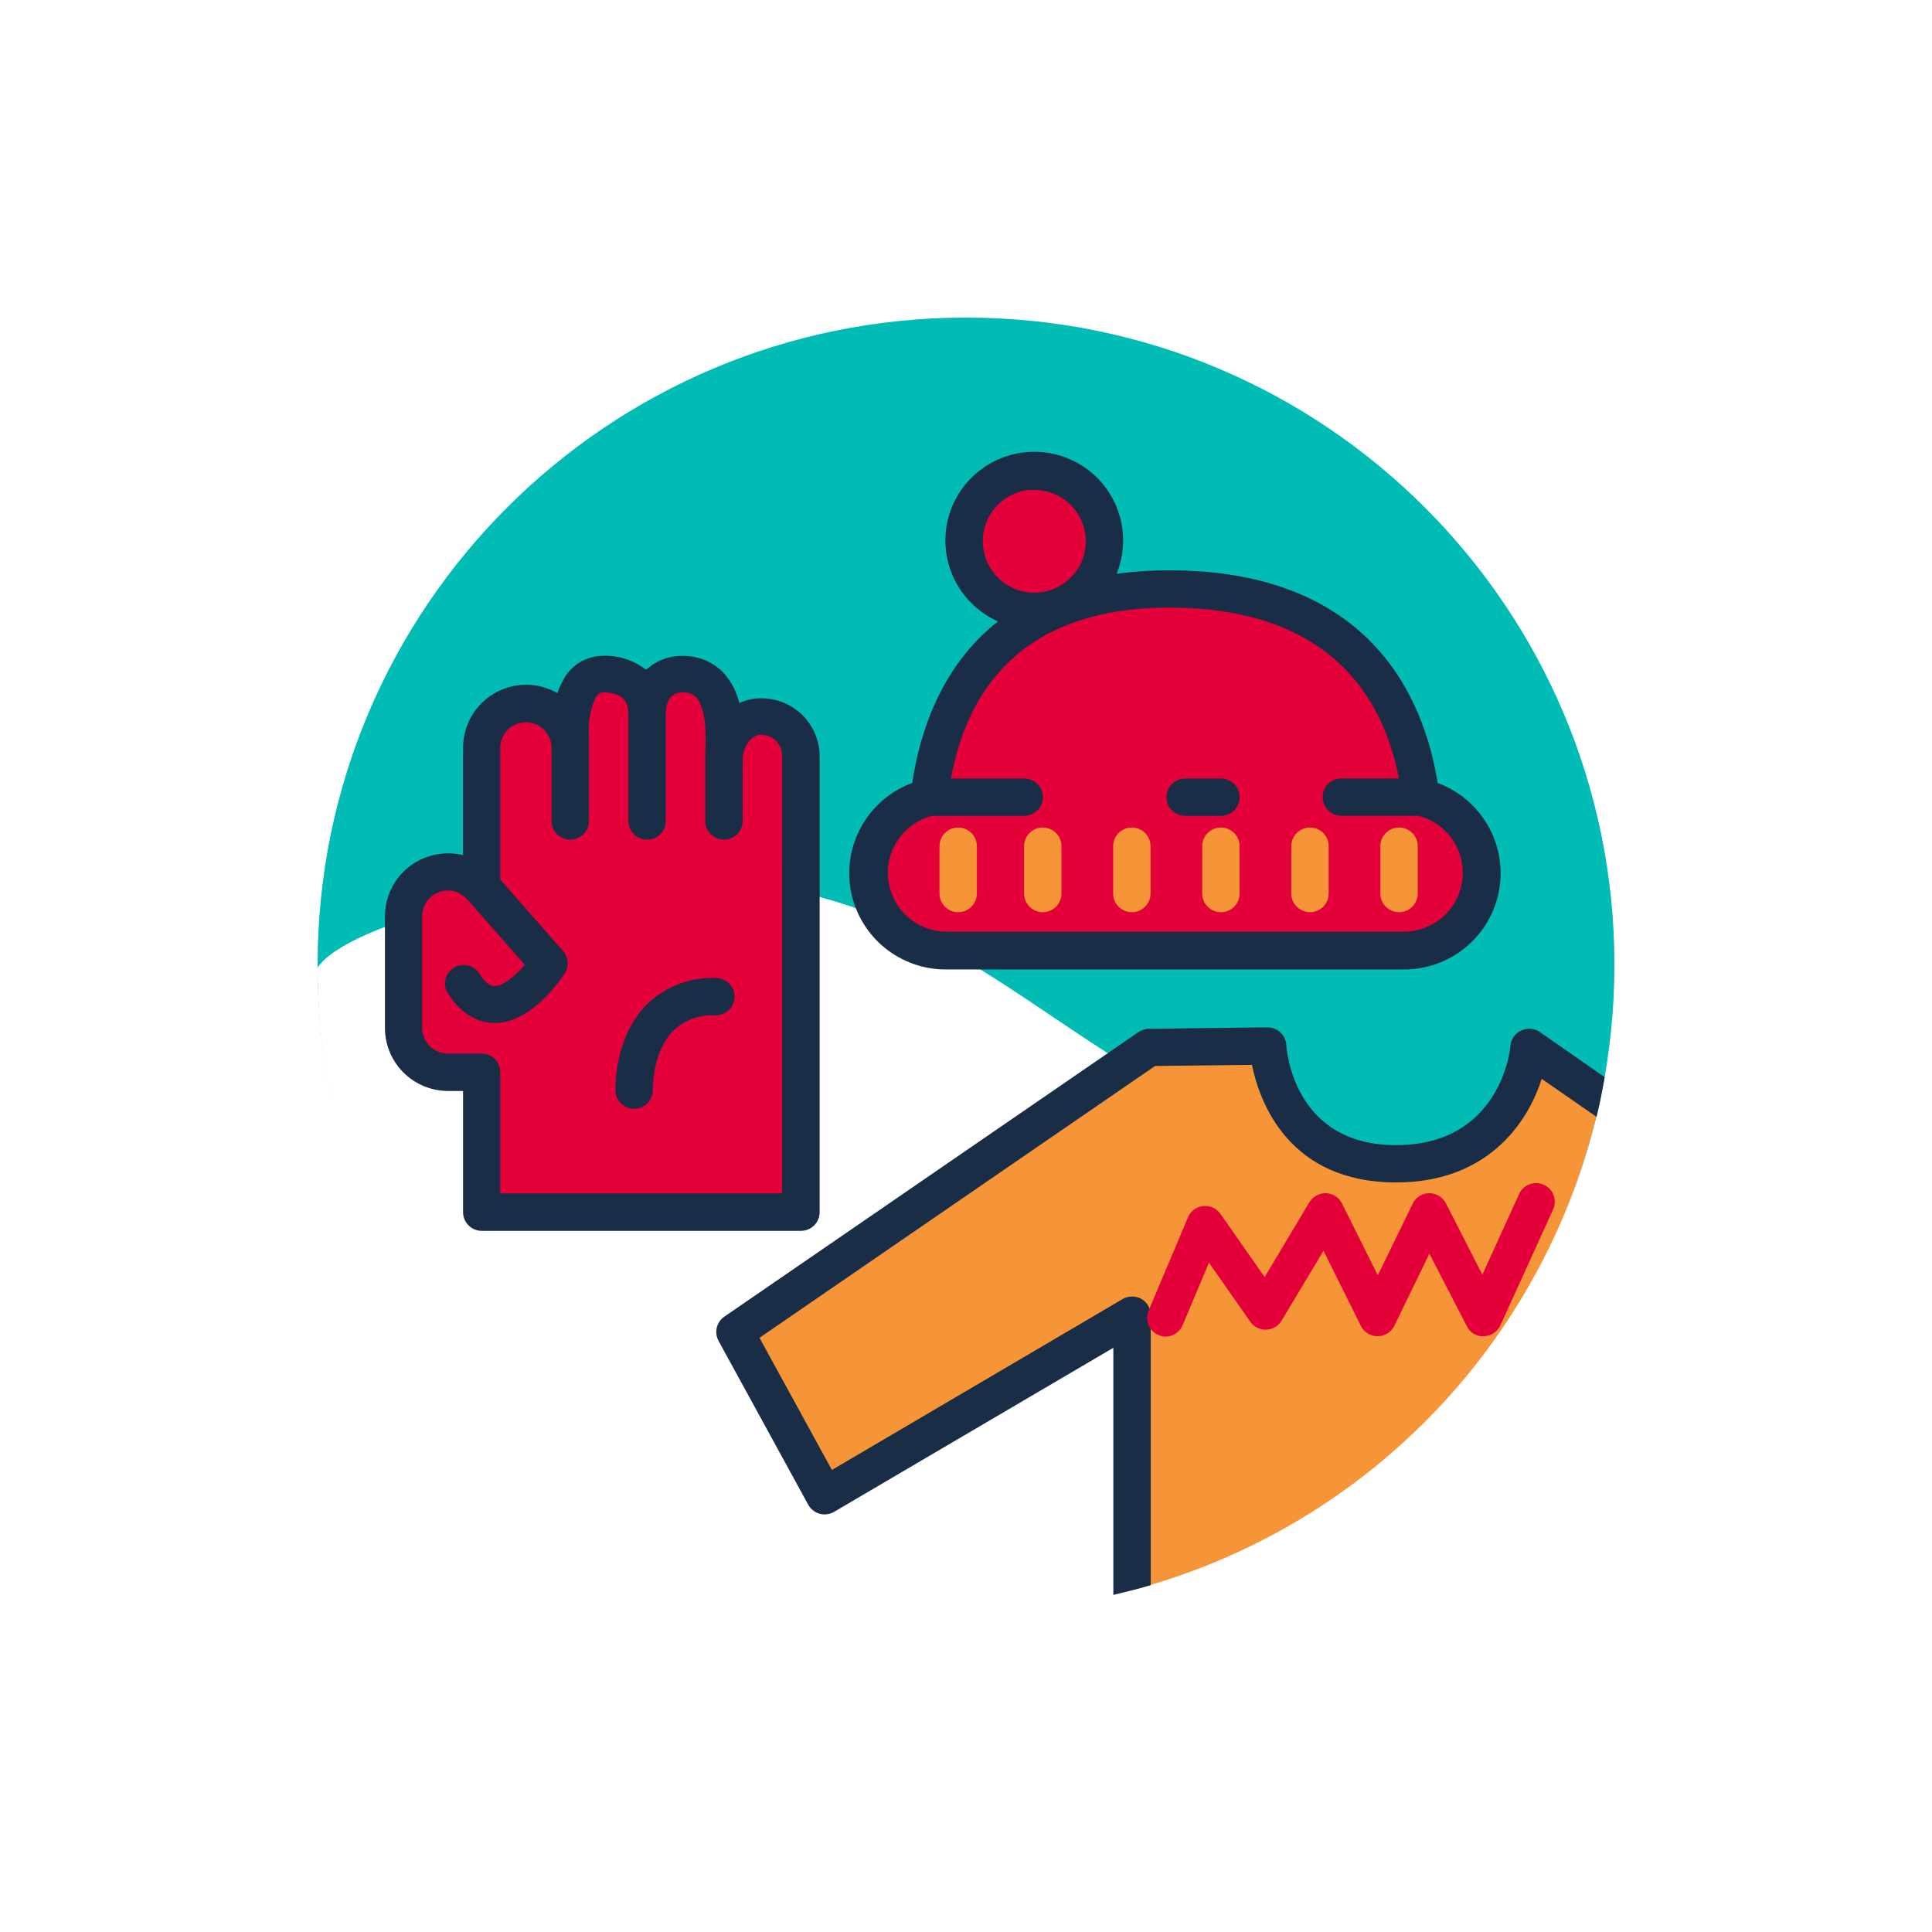 <svg width="146" height="146" viewBox="0 0 146 146" fill="none" xmlns="http://www.w3.org/2000/svg">
<g filter="url(#filter0_d_2680_6458)">
<path d="M69 117.803C96.062 117.803 118 95.909 118 68.901C118 41.894 96.062 20 69 20C41.938 20 20 41.894 20 68.901C20 95.909 41.938 117.803 69 117.803Z" fill="#00BCB5"/>
<path d="M96.356 82.594C77.234 79.296 70.024 62.446 47.858 62.523C37.004 61.98 22.196 65.751 20 69.126C19.998 81.081 24.388 92.622 32.338 101.564C40.288 110.507 51.246 116.231 63.14 117.653C75.034 119.075 87.037 116.096 96.879 109.281C106.721 102.466 113.717 92.287 116.545 80.67C112.626 83.038 101.285 83.418 96.356 82.594Z" fill="white"/>
<path d="M53.529 50.176C51.877 50.176 50.705 51.825 50.705 53.474C50.705 51.825 51.206 46.977 47.513 46.977C45.868 46.977 44.886 48.323 44.886 49.965C44.886 48.323 43.841 46.977 41.525 46.977C39.985 46.977 39.081 48.668 39.081 51.452V52.502C39.081 51.616 38.729 50.766 38.101 50.14C37.473 49.513 36.622 49.161 35.734 49.161C34.846 49.161 33.995 49.513 33.367 50.14C32.74 50.766 32.387 51.616 32.387 52.502V63.073C32.072 62.7 31.68 62.401 31.237 62.197C30.794 61.992 30.312 61.887 29.824 61.889C29.384 61.889 28.949 61.975 28.543 62.143C28.137 62.311 27.768 62.557 27.457 62.867C27.146 63.177 26.9 63.545 26.731 63.951C26.563 64.356 26.477 64.79 26.477 65.229V73.686C26.477 74.573 26.829 75.423 27.456 76.05C28.084 76.678 28.935 77.031 29.824 77.033H32.387V87.604H56.502V53.171C56.504 52.78 56.429 52.392 56.28 52.029C56.132 51.667 55.913 51.337 55.637 51.059C55.361 50.781 55.033 50.56 54.671 50.408C54.31 50.257 53.922 50.178 53.529 50.176Z" fill="#E40039"/>
<path d="M103.368 56.237C102.662 50.275 99.181 40.508 84.344 40.508C70.151 40.508 66.895 50.282 66.225 56.244C64.822 56.573 63.589 57.404 62.761 58.58C61.932 59.756 61.565 61.195 61.73 62.623C61.895 64.052 62.58 65.37 63.654 66.327C64.729 67.284 66.119 67.814 67.559 67.816H102.062C103.505 67.815 104.898 67.283 105.974 66.323C107.049 65.362 107.733 64.04 107.895 62.609C108.056 61.177 107.684 59.736 106.849 58.561C106.014 57.386 104.775 56.559 103.368 56.237Z" fill="#E40039"/>
<path d="M75.061 42.03C77.951 41.558 79.911 38.836 79.437 35.952C78.964 33.067 76.237 31.112 73.347 31.584C70.456 32.056 68.497 34.778 68.97 37.662C69.444 40.547 72.171 42.502 75.061 42.03Z" fill="#E40039"/>
<path d="M68.408 64.934C68.034 64.934 67.675 64.786 67.41 64.521C67.145 64.257 66.996 63.898 66.996 63.525V59.945C66.996 59.571 67.145 59.212 67.41 58.948C67.675 58.684 68.034 58.535 68.408 58.535C68.783 58.535 69.142 58.684 69.407 58.948C69.672 59.212 69.821 59.571 69.821 59.945V63.525C69.821 63.898 69.672 64.257 69.407 64.521C69.142 64.786 68.783 64.934 68.408 64.934Z" fill="#F69537"/>
<path d="M74.803 64.934C74.428 64.934 74.069 64.786 73.804 64.521C73.539 64.257 73.391 63.898 73.391 63.525V59.945C73.391 59.571 73.539 59.212 73.804 58.948C74.069 58.684 74.428 58.535 74.803 58.535C75.177 58.535 75.537 58.684 75.802 58.948C76.066 59.212 76.215 59.571 76.215 59.945V63.525C76.215 63.898 76.066 64.257 75.802 64.521C75.537 64.786 75.177 64.934 74.803 64.934Z" fill="#F69537"/>
<path d="M81.533 64.934C81.159 64.934 80.8 64.786 80.535 64.521C80.27 64.257 80.121 63.898 80.121 63.525V59.945C80.121 59.571 80.27 59.212 80.535 58.948C80.8 58.684 81.159 58.535 81.533 58.535C81.908 58.535 82.267 58.684 82.532 58.948C82.797 59.212 82.946 59.571 82.946 59.945V63.525C82.946 63.898 82.797 64.257 82.532 64.521C82.267 64.786 81.908 64.934 81.533 64.934Z" fill="#F69537"/>
<path d="M88.264 64.934C87.889 64.934 87.53 64.786 87.265 64.521C87 64.257 86.852 63.898 86.852 63.525V59.945C86.852 59.571 87 59.212 87.265 58.948C87.53 58.684 87.889 58.535 88.264 58.535C88.638 58.535 88.998 58.684 89.263 58.948C89.527 59.212 89.676 59.571 89.676 59.945V63.525C89.676 63.898 89.527 64.257 89.263 64.521C88.998 64.786 88.638 64.934 88.264 64.934Z" fill="#F69537"/>
<path d="M94.994 64.934C94.62 64.934 94.261 64.786 93.996 64.521C93.731 64.257 93.582 63.898 93.582 63.525V59.945C93.582 59.571 93.731 59.212 93.996 58.948C94.261 58.684 94.62 58.535 94.994 58.535C95.369 58.535 95.728 58.684 95.993 58.948C96.258 59.212 96.407 59.571 96.407 59.945V63.525C96.407 63.898 96.258 64.257 95.993 64.521C95.728 64.786 95.369 64.934 94.994 64.934Z" fill="#F69537"/>
<path d="M101.725 64.934C101.35 64.934 100.991 64.786 100.726 64.521C100.461 64.257 100.312 63.898 100.312 63.525V59.945C100.312 59.571 100.461 59.212 100.726 58.948C100.991 58.684 101.35 58.535 101.725 58.535C102.099 58.535 102.459 58.684 102.723 58.948C102.988 59.212 103.137 59.571 103.137 59.945V63.525C103.137 63.898 102.988 64.257 102.723 64.521C102.459 64.786 102.099 64.934 101.725 64.934Z" fill="#F69537"/>
<path d="M104.639 55.152C103.622 48.76 99.554 39.098 84.344 39.098C83.019 39.094 81.695 39.181 80.382 39.359C80.877 38.139 81.001 36.802 80.74 35.513C80.478 34.224 79.843 33.04 78.912 32.109C77.981 31.178 76.796 30.541 75.505 30.277C74.214 30.013 72.874 30.134 71.651 30.625C70.428 31.116 69.377 31.955 68.629 33.038C67.881 34.121 67.469 35.399 67.444 36.714C67.418 38.029 67.781 39.322 68.487 40.433C69.193 41.544 70.211 42.422 71.414 42.96C67.106 46.357 65.51 51.339 64.939 55.166C63.326 55.76 61.977 56.904 61.127 58.395C60.278 59.886 59.985 61.628 60.298 63.315C60.611 65.001 61.512 66.522 62.84 67.61C64.169 68.698 65.84 69.283 67.558 69.26H102.061C103.776 69.272 105.44 68.681 106.76 67.589C108.081 66.498 108.974 64.977 109.282 63.293C109.59 61.61 109.293 59.872 108.443 58.386C107.594 56.899 106.247 55.759 104.639 55.166V55.152ZM70.291 37.251C70.195 36.233 70.504 35.218 71.154 34.426C71.803 33.634 72.739 33.13 73.758 33.023H74.168C74.92 33.024 75.656 33.243 76.287 33.653C76.917 34.063 77.415 34.647 77.719 35.333C78.024 36.02 78.123 36.78 78.004 37.521C77.884 38.263 77.552 38.954 77.048 39.511C76.543 40.068 75.887 40.467 75.16 40.659C74.433 40.852 73.665 40.83 72.95 40.596C72.235 40.362 71.603 39.926 71.131 39.342C70.659 38.757 70.368 38.048 70.291 37.301V37.251ZM102.068 66.406H67.566C66.479 66.41 65.429 66.018 64.612 65.304C63.795 64.59 63.268 63.602 63.129 62.528C62.99 61.453 63.25 60.364 63.859 59.466C64.468 58.569 65.384 57.924 66.436 57.653H73.398C73.773 57.653 74.132 57.505 74.397 57.24C74.662 56.976 74.811 56.618 74.811 56.244C74.811 55.87 74.662 55.512 74.397 55.247C74.132 54.983 73.773 54.834 73.398 54.834H67.862C68.985 48.612 72.855 41.917 84.351 41.917C96.412 41.917 100.515 48.605 101.722 54.827H97.365C96.991 54.827 96.631 54.976 96.367 55.24C96.102 55.505 95.953 55.863 95.953 56.237C95.953 56.611 96.102 56.969 96.367 57.233C96.631 57.498 96.991 57.646 97.365 57.646H103.17C104.225 57.911 105.148 58.552 105.762 59.449C106.377 60.345 106.641 61.435 106.506 62.513C106.37 63.591 105.844 64.582 105.026 65.299C104.209 66.016 103.157 66.41 102.068 66.406Z" fill="#192D46"/>
<path d="M88.265 54.834H85.561C85.186 54.834 84.827 54.983 84.562 55.247C84.297 55.511 84.148 55.87 84.148 56.243C84.148 56.617 84.297 56.976 84.562 57.24C84.827 57.504 85.186 57.653 85.561 57.653H88.265C88.64 57.653 88.999 57.504 89.264 57.24C89.529 56.976 89.678 56.617 89.678 56.243C89.678 55.87 89.529 55.511 89.264 55.247C88.999 54.983 88.64 54.834 88.265 54.834Z" fill="#192D46"/>
<path d="M53.527 48.767C52.953 48.764 52.386 48.89 51.867 49.134C51.664 48.254 51.233 47.442 50.617 46.78C50.213 46.379 49.731 46.064 49.2 45.855C48.669 45.647 48.101 45.549 47.531 45.568C46.543 45.554 45.587 45.92 44.862 46.59H44.785C43.862 45.877 42.716 45.512 41.55 45.561C40.912 45.565 40.289 45.748 39.751 46.09C39.212 46.431 38.781 46.917 38.507 47.492C38.352 47.775 38.224 48.072 38.125 48.38C37.407 47.965 36.59 47.746 35.76 47.746C34.497 47.748 33.287 48.248 32.394 49.139C31.501 50.029 30.997 51.236 30.993 52.496V60.621C30.619 60.53 30.235 60.485 29.849 60.487C28.588 60.489 27.378 60.99 26.486 61.88C25.594 62.771 25.092 63.978 25.09 65.237V73.694C25.094 74.953 25.596 76.159 26.488 77.049C27.38 77.939 28.588 78.44 29.849 78.444H30.993V87.605C30.993 87.979 31.142 88.338 31.407 88.602C31.672 88.866 32.031 89.015 32.406 89.015H56.528C56.902 89.015 57.262 88.866 57.526 88.602C57.791 88.338 57.94 87.979 57.94 87.605V53.172C57.942 52.593 57.829 52.02 57.608 51.484C57.387 50.949 57.062 50.463 56.652 50.053C56.241 49.644 55.754 49.32 55.218 49.099C54.681 48.878 54.107 48.766 53.527 48.767ZM55.101 86.182H33.804V77.02C33.804 76.646 33.655 76.288 33.39 76.024C33.125 75.759 32.766 75.611 32.391 75.611H29.835C29.322 75.611 28.83 75.407 28.467 75.045C28.104 74.683 27.9 74.192 27.9 73.68V65.223C27.903 64.828 28.026 64.443 28.254 64.12C28.482 63.797 28.803 63.551 29.175 63.415C29.547 63.279 29.952 63.26 30.335 63.361C30.718 63.461 31.061 63.675 31.318 63.976L35.661 68.909C34.955 69.726 34.044 70.523 33.366 70.523C32.893 70.523 32.448 69.952 32.166 69.48C31.957 69.206 31.655 69.017 31.317 68.95C30.978 68.882 30.627 68.941 30.329 69.114C30.031 69.288 29.807 69.564 29.699 69.891C29.591 70.218 29.607 70.573 29.743 70.889C30.923 72.862 32.349 73.292 33.331 73.306H33.38C36.205 73.306 38.429 69.938 38.676 69.557C38.84 69.3 38.916 68.998 38.894 68.694C38.87 68.39 38.75 68.102 38.549 67.873L33.804 62.461V52.404C33.834 51.911 34.051 51.448 34.411 51.11C34.771 50.771 35.247 50.583 35.742 50.583C36.237 50.583 36.713 50.771 37.073 51.11C37.434 51.448 37.651 51.911 37.681 52.404V58.042C37.681 58.416 37.829 58.774 38.094 59.038C38.359 59.303 38.718 59.451 39.093 59.451C39.467 59.451 39.827 59.303 40.092 59.038C40.356 58.774 40.505 58.416 40.505 58.042V51.389C40.449 50.495 40.611 49.6 40.978 48.782C41.225 48.324 41.423 48.345 41.536 48.324C42.849 48.324 43.485 48.838 43.485 49.902V58.042C43.485 58.416 43.634 58.774 43.899 59.038C44.164 59.303 44.523 59.451 44.897 59.451C45.272 59.451 45.631 59.303 45.896 59.038C46.161 58.774 46.31 58.416 46.31 58.042V49.902C46.31 49.641 46.366 48.324 47.538 48.324C47.729 48.305 47.922 48.328 48.103 48.39C48.285 48.452 48.451 48.552 48.591 48.683C49.41 49.522 49.353 51.763 49.297 52.841C49.297 53.052 49.297 53.25 49.297 53.412V58.042C49.297 58.416 49.446 58.774 49.71 59.038C49.975 59.303 50.334 59.451 50.709 59.451C51.084 59.451 51.443 59.303 51.708 59.038C51.973 58.774 52.121 58.416 52.121 58.042V53.412C52.121 52.517 52.686 51.523 53.534 51.523C53.951 51.523 54.352 51.689 54.647 51.983C54.943 52.278 55.108 52.678 55.108 53.095L55.101 86.182Z" fill="#192D46"/>
<path d="M50.097 69.908C49.122 69.868 48.149 70.031 47.24 70.385C46.331 70.739 45.505 71.277 44.815 71.966C42.4 74.454 42.499 78.266 42.506 78.428C42.519 78.794 42.673 79.14 42.937 79.393C43.2 79.647 43.552 79.789 43.919 79.789H43.961C44.146 79.783 44.329 79.741 44.498 79.665C44.667 79.589 44.82 79.481 44.947 79.346C45.075 79.211 45.174 79.053 45.24 78.88C45.306 78.706 45.336 78.522 45.331 78.337C45.331 78.337 45.274 75.518 46.856 73.918C47.282 73.504 47.791 73.183 48.35 72.978C48.908 72.773 49.504 72.687 50.097 72.727C50.472 72.727 50.831 72.579 51.096 72.314C51.361 72.05 51.51 71.692 51.51 71.318C51.51 70.944 51.361 70.585 51.096 70.321C50.831 70.057 50.472 69.908 50.097 69.908Z" fill="#192D46"/>
<path d="M81.535 116.168C90.322 113.852 98.289 109.14 104.545 102.561C110.801 95.981 115.098 87.794 116.956 78.916L111.546 75.153C111.546 75.153 110.741 83.948 101.491 83.948C92.24 83.948 91.802 75.047 91.802 75.047L82.827 75.153L51.523 96.689L58.303 109.071L81.535 95.421V116.168Z" fill="#F69537"/>
<path d="M110.952 73.876C110.728 73.98 110.535 74.141 110.392 74.342C110.25 74.544 110.163 74.779 110.14 75.025C110.14 75.328 109.363 82.537 101.489 82.537C93.722 82.537 93.227 75.279 93.206 74.976C93.188 74.614 93.031 74.273 92.768 74.024C92.505 73.775 92.156 73.636 91.794 73.637L82.826 73.742C82.546 73.747 82.274 73.833 82.042 73.989L50.738 95.498C50.452 95.695 50.248 95.992 50.167 96.33C50.087 96.668 50.134 97.024 50.3 97.33L57.079 109.712C57.17 109.877 57.294 110.023 57.442 110.14C57.591 110.257 57.761 110.343 57.944 110.393C58.126 110.443 58.317 110.456 58.504 110.431C58.692 110.406 58.873 110.343 59.035 110.247L80.135 97.851V116.527C81.082 116.301 82.028 116.069 82.96 115.787V95.385C82.961 95.136 82.896 94.892 82.772 94.677C82.648 94.462 82.469 94.283 82.254 94.159C82.038 94.037 81.795 93.974 81.548 93.975C81.299 93.976 81.056 94.041 80.841 94.166L58.866 107.083L53.393 97.097L83.292 76.554L90.608 76.47C91.186 79.289 93.383 85.356 101.511 85.356C108.268 85.356 111.397 81.022 112.505 77.527L116.65 80.402C116.891 79.409 117.088 78.408 117.265 77.4L112.378 73.996C112.173 73.851 111.932 73.763 111.681 73.742C111.431 73.721 111.179 73.768 110.952 73.876Z" fill="#192D46"/>
<path d="M84.104 97.006C83.915 97.003 83.729 96.965 83.554 96.894C83.382 96.822 83.227 96.717 83.097 96.586C82.966 96.454 82.862 96.298 82.792 96.127C82.722 95.955 82.686 95.772 82.688 95.586C82.689 95.401 82.726 95.218 82.798 95.047L85.771 88C85.868 87.766 86.027 87.563 86.23 87.412C86.433 87.261 86.674 87.167 86.926 87.14C87.178 87.114 87.432 87.155 87.663 87.261C87.893 87.366 88.091 87.531 88.235 87.739L91.569 92.51L94.937 86.872C95.067 86.654 95.252 86.475 95.474 86.351C95.696 86.227 95.947 86.164 96.201 86.168C96.455 86.177 96.702 86.254 96.916 86.392C97.13 86.53 97.302 86.722 97.415 86.95L100.12 92.376L102.754 86.964C102.868 86.728 103.047 86.528 103.269 86.387C103.491 86.246 103.748 86.17 104.011 86.168C104.271 86.168 104.526 86.24 104.748 86.375C104.97 86.511 105.149 86.705 105.268 86.936L108.022 92.327L110.797 86.231C110.952 85.891 111.237 85.626 111.588 85.495C111.939 85.365 112.328 85.378 112.668 85.533C113.009 85.689 113.274 85.972 113.405 86.323C113.537 86.673 113.523 87.061 113.367 87.401L109.385 96.154C109.274 96.395 109.098 96.601 108.875 96.747C108.653 96.893 108.394 96.973 108.128 96.978C107.861 96.995 107.595 96.931 107.365 96.793C107.136 96.656 106.954 96.453 106.843 96.21L104.018 90.741L101.37 96.189C101.254 96.425 101.074 96.624 100.851 96.763C100.627 96.903 100.369 96.977 100.106 96.978C99.844 96.979 99.587 96.906 99.364 96.769C99.14 96.633 98.96 96.436 98.842 96.203L96.017 90.516L92.854 95.794C92.733 95.997 92.563 96.166 92.36 96.286C92.157 96.406 91.926 96.474 91.69 96.482C91.454 96.49 91.22 96.439 91.009 96.334C90.797 96.229 90.616 96.072 90.481 95.879L87.36 91.418L85.383 96.118C85.28 96.375 85.104 96.596 84.877 96.754C84.65 96.912 84.381 97 84.104 97.006Z" fill="#E40039"/>
</g>
<defs>
<filter id="filter0_d_2680_6458" x="0" y="0" width="146" height="146" filterUnits="userSpaceOnUse" color-interpolation-filters="sRGB">
<feFlood flood-opacity="0" result="BackgroundImageFix"/>
<feColorMatrix in="SourceAlpha" type="matrix" values="0 0 0 0 0 0 0 0 0 0 0 0 0 0 0 0 0 0 127 0" result="hardAlpha"/>
<feOffset dx="4" dy="4"/>
<feGaussianBlur stdDeviation="12"/>
<feComposite in2="hardAlpha" operator="out"/>
<feColorMatrix type="matrix" values="0 0 0 0 0 0 0 0 0 0.737 0 0 0 0 0.71 0 0 0 0.15 0"/>
<feBlend mode="multiply" in2="BackgroundImageFix" result="effect1_dropShadow_2680_6458"/>
<feBlend mode="normal" in="SourceGraphic" in2="effect1_dropShadow_2680_6458" result="shape"/>
</filter>
</defs>
</svg>

